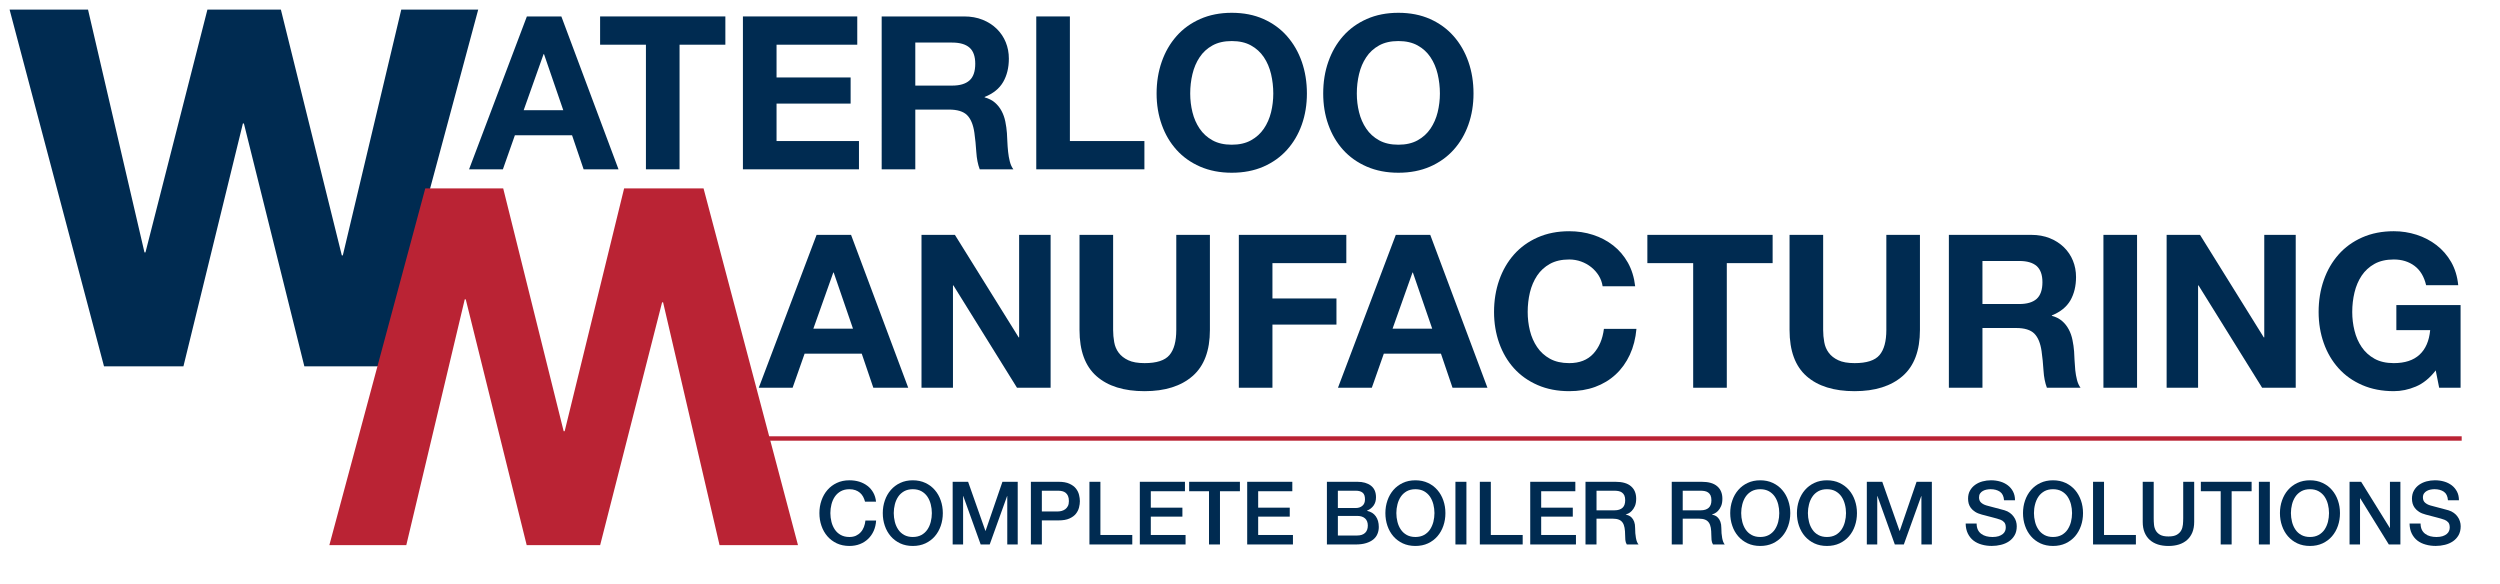 <?xml version="1.0" encoding="utf-8"?>
<!-- Generator: Adobe Illustrator 16.0.0, SVG Export Plug-In . SVG Version: 6.00 Build 0)  -->
<!DOCTYPE svg PUBLIC "-//W3C//DTD SVG 1.0//EN" "http://www.w3.org/TR/2001/REC-SVG-20010904/DTD/svg10.dtd">
<svg version="1.0" id="Layer_1" xmlns="http://www.w3.org/2000/svg" xmlns:xlink="http://www.w3.org/1999/xlink" x="0px" y="0px"
	 width="261px" height="61px" viewBox="0 0 261 61" enable-background="new 0 0 261 61" xml:space="preserve">
<g>
	<polygon fill="#002B51" points="31.774,38.242 25.463,12.892 25.358,12.892 19.151,38.242 10.858,38.242 1,1 9.189,1 15.083,26.35 
		15.187,26.35 21.655,1 29.323,1 35.686,26.663 35.79,26.663 41.893,1 49.926,1 39.911,38.242 31.774,38.242 	"/>
	<path fill="#002B51" d="M58.806,11.507L56.794,5.65H56.75l-2.079,5.856H58.806L58.806,11.507z M58.605,1.716l5.968,15.96H60.93
		l-1.207-3.554h-5.969l-1.252,3.554h-3.531l6.035-15.96H58.605L58.605,1.716z"/>
	<polygon fill="#002B51" points="62.651,4.667 62.651,1.716 75.728,1.716 75.728,4.667 70.945,4.667 70.945,17.677 67.435,17.677 
		67.435,4.667 62.651,4.667 	"/>
	<polygon fill="#002B51" points="89.498,1.716 89.498,4.667 81.071,4.667 81.071,8.087 88.805,8.087 88.805,10.815 81.071,10.815 
		81.071,14.725 89.676,14.725 89.676,17.677 77.561,17.677 77.561,1.716 89.498,1.716 	"/>
	<path fill="#002B51" d="M99.401,8.936c0.805,0,1.408-0.178,1.811-0.537c0.403-0.357,0.604-0.938,0.604-1.743
		c0-0.775-0.201-1.337-0.604-1.687c-0.403-0.351-1.006-0.525-1.811-0.525h-3.844v4.492H99.401L99.401,8.936z M100.653,1.716
		c0.715,0,1.36,0.116,1.933,0.347c0.574,0.23,1.066,0.547,1.476,0.949c0.411,0.403,0.723,0.869,0.938,1.396
		c0.216,0.531,0.325,1.101,0.325,1.711c0,0.94-0.198,1.752-0.593,2.437c-0.395,0.686-1.039,1.208-1.934,1.565v0.044
		c0.433,0.121,0.791,0.302,1.074,0.549c0.282,0.245,0.514,0.535,0.692,0.872c0.18,0.335,0.31,0.703,0.392,1.106
		c0.081,0.403,0.138,0.805,0.167,1.208c0.015,0.253,0.031,0.551,0.045,0.894c0.014,0.342,0.041,0.694,0.078,1.051
		c0.037,0.358,0.096,0.695,0.179,1.018c0.081,0.319,0.204,0.591,0.37,0.814h-3.511c-0.193-0.504-0.312-1.11-0.358-1.809
		c-0.044-0.701-0.111-1.372-0.201-2.014c-0.119-0.833-0.373-1.446-0.759-1.832c-0.388-0.388-1.021-0.582-1.9-0.582h-3.509v6.236
		h-3.51V1.716H100.653L100.653,1.716z"/>
	<polygon fill="#002B51" points="111.696,1.716 111.696,14.725 119.476,14.725 119.476,17.677 108.186,17.677 108.186,1.716 
		111.696,1.716 	"/>
	<path fill="#002B51" d="M124.493,11.719c0.156,0.635,0.406,1.204,0.749,1.711c0.342,0.507,0.79,0.913,1.341,1.218
		c0.551,0.307,1.221,0.459,2.012,0.459c0.789,0,1.46-0.152,2.009-0.459c0.555-0.305,0.999-0.711,1.345-1.218
		c0.343-0.507,0.592-1.076,0.749-1.711c0.154-0.632,0.233-1.285,0.233-1.956c0-0.7-0.079-1.378-0.233-2.034
		c-0.157-0.656-0.406-1.242-0.749-1.755c-0.346-0.515-0.79-0.924-1.345-1.23c-0.549-0.305-1.22-0.458-2.009-0.458
		c-0.791,0-1.461,0.153-2.012,0.458c-0.552,0.306-0.999,0.715-1.341,1.23c-0.343,0.513-0.593,1.099-0.749,1.755
		c-0.157,0.655-0.235,1.333-0.235,2.034C124.258,10.434,124.336,11.087,124.493,11.719L124.493,11.719z M121.286,6.444
		c0.356-1.021,0.87-1.912,1.542-2.672c0.669-0.76,1.493-1.355,2.468-1.788c0.977-0.432,2.076-0.648,3.299-0.648
		c1.235,0,2.341,0.216,3.309,0.648c0.969,0.432,1.789,1.027,2.458,1.788c0.67,0.76,1.187,1.651,1.544,2.672s0.535,2.127,0.535,3.319
		c0,1.162-0.178,2.247-0.535,3.253c-0.357,1.005-0.874,1.881-1.544,2.626c-0.669,0.746-1.489,1.33-2.458,1.755
		c-0.968,0.423-2.073,0.637-3.309,0.637c-1.223,0-2.322-0.214-3.299-0.637c-0.975-0.425-1.799-1.01-2.468-1.755
		c-0.672-0.745-1.186-1.621-1.542-2.626c-0.358-1.006-0.537-2.091-0.537-3.253C120.749,8.572,120.928,7.465,121.286,6.444
		L121.286,6.444z"/>
	<path fill="#002B51" d="M141.886,11.719c0.157,0.635,0.406,1.204,0.75,1.711c0.34,0.507,0.788,0.913,1.341,1.218
		c0.549,0.307,1.22,0.459,2.012,0.459c0.79,0,1.46-0.152,2.011-0.459c0.552-0.305,0.999-0.711,1.342-1.218
		c0.342-0.507,0.593-1.076,0.749-1.711c0.153-0.632,0.235-1.285,0.235-1.956c0-0.7-0.082-1.378-0.235-2.034
		c-0.156-0.656-0.407-1.242-0.749-1.755c-0.343-0.515-0.79-0.924-1.342-1.23c-0.551-0.305-1.221-0.458-2.011-0.458
		c-0.792,0-1.463,0.153-2.012,0.458c-0.553,0.306-1.001,0.715-1.341,1.23c-0.344,0.513-0.593,1.099-0.75,1.755
		c-0.157,0.655-0.234,1.333-0.234,2.034C141.651,10.434,141.729,11.087,141.886,11.719L141.886,11.719z M138.678,6.444
		c0.356-1.021,0.871-1.912,1.541-2.672c0.673-0.76,1.495-1.355,2.472-1.788c0.976-0.432,2.074-0.648,3.298-0.648
		c1.235,0,2.338,0.216,3.308,0.648c0.968,0.432,1.787,1.027,2.459,1.788c0.672,0.76,1.185,1.651,1.543,2.672
		s0.535,2.127,0.535,3.319c0,1.162-0.177,2.247-0.535,3.253c-0.358,1.005-0.871,1.881-1.543,2.626
		c-0.672,0.746-1.491,1.33-2.459,1.755c-0.97,0.423-2.072,0.637-3.308,0.637c-1.224,0-2.322-0.214-3.298-0.637
		c-0.977-0.425-1.799-1.01-2.472-1.755c-0.67-0.745-1.185-1.621-1.541-2.626c-0.36-1.006-0.535-2.091-0.535-3.253
		C138.143,8.572,138.317,7.465,138.678,6.444L138.678,6.444z"/>
	<path fill="#002B51" d="M90.311,52.379c-0.049-0.188-0.116-0.365-0.201-0.523c-0.086-0.16-0.197-0.297-0.331-0.412
		c-0.134-0.115-0.292-0.207-0.472-0.27c-0.18-0.066-0.389-0.1-0.628-0.1c-0.347,0-0.648,0.072-0.902,0.211
		c-0.254,0.145-0.459,0.33-0.619,0.564c-0.159,0.236-0.277,0.504-0.353,0.805c-0.075,0.297-0.114,0.604-0.114,0.914
		s0.039,0.617,0.114,0.918c0.076,0.299,0.194,0.564,0.353,0.801c0.16,0.236,0.364,0.424,0.619,0.564
		c0.253,0.139,0.555,0.211,0.902,0.211c0.258,0,0.483-0.045,0.679-0.131c0.195-0.092,0.364-0.215,0.504-0.371
		c0.141-0.154,0.25-0.334,0.331-0.545c0.079-0.205,0.132-0.43,0.156-0.668h1.117c-0.024,0.393-0.107,0.748-0.251,1.074
		c-0.144,0.322-0.338,0.602-0.583,0.838c-0.244,0.234-0.532,0.418-0.861,0.545c-0.331,0.129-0.693,0.193-1.091,0.193
		c-0.489,0-0.927-0.09-1.315-0.27c-0.388-0.184-0.716-0.43-0.985-0.74s-0.475-0.674-0.619-1.09c-0.144-0.414-0.215-0.857-0.215-1.33
		c0-0.463,0.071-0.904,0.215-1.318c0.144-0.416,0.35-0.779,0.619-1.09c0.269-0.314,0.597-0.561,0.985-0.742
		c0.388-0.184,0.826-0.275,1.315-0.275c0.367,0,0.713,0.049,1.036,0.148c0.324,0.104,0.61,0.25,0.857,0.443
		c0.248,0.191,0.447,0.426,0.6,0.701c0.153,0.275,0.249,0.588,0.285,0.943H90.311L90.311,52.379z"/>
	<path fill="#002B51" d="M95.296,51.074c-0.348,0-0.648,0.072-0.902,0.211c-0.253,0.145-0.46,0.33-0.618,0.564
		c-0.159,0.236-0.277,0.504-0.353,0.805c-0.076,0.297-0.115,0.604-0.115,0.914s0.039,0.617,0.115,0.918
		c0.076,0.299,0.194,0.564,0.353,0.801c0.158,0.236,0.365,0.424,0.618,0.564c0.254,0.139,0.555,0.211,0.902,0.211
		c0.349,0,0.65-0.072,0.904-0.211c0.253-0.141,0.459-0.328,0.619-0.564c0.159-0.236,0.275-0.502,0.352-0.801
		c0.077-0.301,0.114-0.607,0.114-0.918s-0.038-0.617-0.114-0.914c-0.077-0.301-0.193-0.568-0.352-0.805
		c-0.159-0.234-0.365-0.42-0.619-0.564C95.946,51.146,95.645,51.074,95.296,51.074L95.296,51.074z M95.296,50.143
		c0.489,0,0.928,0.092,1.315,0.275C97,50.6,97.328,50.846,97.597,51.16c0.269,0.311,0.475,0.674,0.618,1.09
		c0.144,0.414,0.216,0.855,0.216,1.318c0,0.473-0.073,0.916-0.216,1.33c-0.144,0.416-0.35,0.779-0.618,1.09
		c-0.269,0.311-0.597,0.557-0.986,0.74c-0.387,0.18-0.826,0.27-1.315,0.27c-0.489,0-0.926-0.09-1.314-0.27
		c-0.388-0.184-0.717-0.43-0.985-0.74s-0.476-0.674-0.619-1.09c-0.144-0.414-0.215-0.857-0.215-1.33
		c0-0.463,0.071-0.904,0.215-1.318c0.143-0.416,0.35-0.779,0.619-1.09c0.269-0.314,0.597-0.561,0.985-0.742
		C94.37,50.234,94.807,50.143,95.296,50.143L95.296,50.143z"/>
	<polygon fill="#002B51" points="99.458,50.299 101.07,50.299 102.876,55.422 102.895,55.422 104.654,50.299 106.25,50.299 
		106.25,56.842 105.159,56.842 105.159,51.791 105.141,51.791 103.326,56.842 102.382,56.842 100.567,51.791 100.548,51.791 
		100.548,56.842 99.458,56.842 99.458,50.299 	"/>
	<path fill="#002B51" d="M108.769,53.395h1.679c0.128,0,0.259-0.018,0.394-0.055c0.133-0.037,0.258-0.096,0.371-0.178
		c0.113-0.084,0.204-0.193,0.274-0.33c0.071-0.137,0.106-0.311,0.106-0.52c0-0.213-0.031-0.389-0.092-0.529
		c-0.061-0.143-0.144-0.252-0.248-0.336c-0.103-0.082-0.223-0.139-0.356-0.168c-0.135-0.031-0.28-0.049-0.431-0.049h-1.697V53.395
		L108.769,53.395z M107.624,50.299h2.888c0.463,0,0.843,0.064,1.136,0.201c0.294,0.135,0.519,0.299,0.678,0.502
		c0.159,0.201,0.267,0.422,0.326,0.662c0.058,0.238,0.087,0.457,0.087,0.656c0,0.203-0.029,0.424-0.087,0.658
		c-0.059,0.234-0.167,0.453-0.326,0.656c-0.159,0.199-0.384,0.367-0.678,0.498c-0.293,0.133-0.673,0.197-1.136,0.197h-1.742v2.512
		h-1.146V50.299L107.624,50.299z"/>
	<polygon fill="#002B51" points="113.737,50.299 114.883,50.299 114.883,55.852 118.21,55.852 118.21,56.842 113.737,56.842 
		113.737,50.299 	"/>
	<polygon fill="#002B51" points="118.998,50.299 123.709,50.299 123.709,51.285 120.144,51.285 120.144,53 123.443,53 
		123.443,53.936 120.144,53.936 120.144,55.852 123.773,55.852 123.773,56.842 118.998,56.842 118.998,50.299 	"/>
	<polygon fill="#002B51" points="124.148,50.299 129.447,50.299 129.447,51.285 127.365,51.285 127.365,56.842 126.22,56.842 
		126.22,51.285 124.148,51.285 124.148,50.299 	"/>
	<polygon fill="#002B51" points="130.207,50.299 134.918,50.299 134.918,51.285 131.353,51.285 131.353,53 134.65,53 134.65,53.936 
		131.353,53.936 131.353,55.852 134.983,55.852 134.983,56.842 130.207,56.842 130.207,50.299 	"/>
	<path fill="#002B51" d="M139.674,55.906h2.028c0.347,0,0.618-0.092,0.811-0.271c0.189-0.178,0.287-0.434,0.287-0.766
		c0-0.322-0.098-0.572-0.287-0.746c-0.192-0.172-0.464-0.262-0.811-0.262h-2.028V55.906L139.674,55.906z M139.674,53.037h1.87
		c0.275,0,0.505-0.076,0.688-0.232c0.185-0.154,0.273-0.381,0.273-0.676c0-0.328-0.081-0.562-0.247-0.693
		c-0.163-0.137-0.402-0.205-0.715-0.205h-1.87V53.037L139.674,53.037z M138.53,50.299h3.18c0.588,0,1.058,0.133,1.412,0.402
		c0.353,0.27,0.532,0.674,0.532,1.217c0,0.332-0.08,0.613-0.243,0.85c-0.166,0.236-0.393,0.418-0.692,0.545v0.02
		c0.403,0.086,0.707,0.275,0.915,0.572c0.208,0.295,0.312,0.666,0.312,1.111c0,0.26-0.045,0.496-0.138,0.719
		c-0.092,0.227-0.234,0.418-0.43,0.58c-0.196,0.162-0.447,0.291-0.752,0.385c-0.307,0.096-0.672,0.143-1.091,0.143h-3.006V50.299
		L138.53,50.299z"/>
	<path fill="#002B51" d="M147.769,51.074c-0.347,0-0.651,0.072-0.905,0.211c-0.251,0.145-0.458,0.33-0.616,0.564
		c-0.161,0.236-0.277,0.504-0.353,0.805c-0.078,0.297-0.115,0.604-0.115,0.914s0.037,0.617,0.115,0.918
		c0.075,0.299,0.191,0.564,0.353,0.801c0.158,0.236,0.365,0.424,0.616,0.564c0.254,0.139,0.559,0.211,0.905,0.211
		s0.649-0.072,0.903-0.211c0.251-0.141,0.459-0.328,0.618-0.564c0.157-0.236,0.273-0.502,0.354-0.801
		c0.073-0.301,0.114-0.607,0.114-0.918s-0.041-0.617-0.114-0.914c-0.08-0.301-0.196-0.568-0.354-0.805
		c-0.159-0.234-0.367-0.42-0.618-0.564C148.418,51.146,148.115,51.074,147.769,51.074L147.769,51.074z M147.769,50.143
		c0.488,0,0.926,0.092,1.314,0.275c0.391,0.182,0.715,0.428,0.984,0.742c0.27,0.311,0.477,0.674,0.619,1.09
		c0.145,0.414,0.215,0.855,0.215,1.318c0,0.473-0.07,0.916-0.215,1.33c-0.143,0.416-0.35,0.779-0.619,1.09s-0.594,0.557-0.984,0.74
		c-0.389,0.18-0.826,0.27-1.314,0.27c-0.49,0-0.928-0.09-1.317-0.27c-0.386-0.184-0.717-0.43-0.986-0.74
		c-0.267-0.311-0.474-0.674-0.617-1.09c-0.142-0.414-0.215-0.857-0.215-1.33c0-0.463,0.073-0.904,0.215-1.318
		c0.144-0.416,0.351-0.779,0.617-1.09c0.27-0.314,0.601-0.561,0.986-0.742C146.841,50.234,147.278,50.143,147.769,50.143
		L147.769,50.143z"/>
	<polygon fill="#002B51" points="151.947,50.299 153.094,50.299 153.094,56.842 151.947,56.842 151.947,50.299 	"/>
	<polygon fill="#002B51" points="154.495,50.299 155.642,50.299 155.642,55.852 158.968,55.852 158.968,56.842 154.495,56.842 
		154.495,50.299 	"/>
	<polygon fill="#002B51" points="159.756,50.299 164.465,50.299 164.465,51.285 160.899,51.285 160.899,53 164.199,53 
		164.199,53.936 160.899,53.936 160.899,55.852 164.529,55.852 164.529,56.842 159.756,56.842 159.756,50.299 	"/>
	<path fill="#002B51" d="M166.677,53.277h1.878c0.368,0,0.646-0.09,0.836-0.264c0.187-0.172,0.279-0.436,0.279-0.783
		c0-0.207-0.028-0.377-0.088-0.508c-0.062-0.131-0.145-0.232-0.254-0.307c-0.107-0.074-0.229-0.123-0.367-0.148
		c-0.137-0.023-0.279-0.037-0.425-0.037h-1.859V53.277L166.677,53.277z M165.528,50.299h3.129c0.718,0,1.262,0.154,1.619,0.467
		c0.361,0.309,0.541,0.744,0.541,1.299c0,0.314-0.047,0.572-0.137,0.777c-0.093,0.203-0.2,0.369-0.323,0.494
		c-0.12,0.125-0.241,0.215-0.359,0.27c-0.119,0.055-0.206,0.092-0.261,0.109v0.02c0.096,0.014,0.204,0.043,0.314,0.092
		c0.114,0.049,0.218,0.127,0.315,0.232c0.099,0.109,0.181,0.246,0.245,0.418s0.095,0.385,0.095,0.641
		c0,0.387,0.028,0.736,0.086,1.051c0.059,0.314,0.149,0.539,0.273,0.674h-1.228c-0.088-0.141-0.137-0.299-0.152-0.471
		c-0.017-0.168-0.021-0.334-0.021-0.492c0-0.299-0.022-0.557-0.06-0.775c-0.037-0.215-0.104-0.396-0.2-0.539
		c-0.101-0.145-0.229-0.25-0.4-0.316c-0.168-0.066-0.381-0.102-0.644-0.102h-1.686v2.695h-1.148V50.299L165.528,50.299z"/>
	<path fill="#002B51" d="M175.676,53.277h1.876c0.37,0,0.647-0.09,0.838-0.264c0.188-0.172,0.282-0.436,0.282-0.783
		c0-0.207-0.031-0.377-0.089-0.508c-0.063-0.131-0.146-0.232-0.253-0.307c-0.108-0.074-0.231-0.123-0.365-0.148
		c-0.142-0.023-0.282-0.037-0.43-0.037h-1.859V53.277L175.676,53.277z M174.529,50.299h3.127c0.721,0,1.26,0.154,1.621,0.467
		c0.36,0.309,0.539,0.744,0.539,1.299c0,0.314-0.045,0.572-0.137,0.777c-0.09,0.203-0.198,0.369-0.318,0.494
		c-0.124,0.125-0.245,0.215-0.363,0.27c-0.121,0.055-0.207,0.092-0.26,0.109v0.02c0.094,0.014,0.202,0.043,0.314,0.092
		c0.115,0.049,0.219,0.127,0.314,0.232c0.101,0.109,0.182,0.246,0.245,0.418s0.097,0.385,0.097,0.641
		c0,0.387,0.026,0.736,0.087,1.051c0.058,0.314,0.149,0.539,0.268,0.674h-1.226c-0.087-0.141-0.136-0.299-0.152-0.471
		c-0.014-0.168-0.022-0.334-0.022-0.492c0-0.299-0.021-0.557-0.054-0.775c-0.036-0.215-0.104-0.396-0.201-0.539
		c-0.101-0.145-0.231-0.25-0.4-0.316c-0.166-0.066-0.385-0.102-0.646-0.102h-1.686v2.695h-1.146V50.299L174.529,50.299z"/>
	<path fill="#002B51" d="M183.768,51.074c-0.347,0-0.649,0.072-0.902,0.211c-0.256,0.145-0.457,0.33-0.618,0.564
		c-0.16,0.236-0.273,0.504-0.352,0.805c-0.078,0.297-0.116,0.604-0.116,0.914s0.038,0.617,0.116,0.918
		c0.078,0.299,0.191,0.564,0.352,0.801c0.161,0.236,0.362,0.424,0.618,0.564c0.253,0.139,0.556,0.211,0.902,0.211
		c0.35,0,0.65-0.072,0.905-0.211c0.253-0.141,0.458-0.328,0.618-0.564c0.158-0.236,0.275-0.502,0.353-0.801
		c0.075-0.301,0.111-0.607,0.111-0.918s-0.036-0.617-0.111-0.914c-0.077-0.301-0.194-0.568-0.353-0.805
		c-0.16-0.234-0.365-0.42-0.618-0.564C184.418,51.146,184.117,51.074,183.768,51.074L183.768,51.074z M183.768,50.143
		c0.488,0,0.928,0.092,1.315,0.275c0.387,0.182,0.717,0.428,0.984,0.742c0.27,0.311,0.476,0.674,0.619,1.09
		c0.145,0.414,0.219,0.855,0.219,1.318c0,0.473-0.074,0.916-0.219,1.33c-0.144,0.416-0.35,0.779-0.619,1.09
		c-0.268,0.311-0.598,0.557-0.984,0.74c-0.388,0.18-0.827,0.27-1.315,0.27c-0.487,0-0.925-0.09-1.314-0.27
		c-0.389-0.184-0.717-0.43-0.984-0.74c-0.27-0.311-0.478-0.674-0.617-1.09c-0.146-0.414-0.218-0.857-0.218-1.33
		c0-0.463,0.071-0.904,0.218-1.318c0.14-0.416,0.348-0.779,0.617-1.09c0.268-0.314,0.596-0.561,0.984-0.742
		C182.843,50.234,183.28,50.143,183.768,50.143L183.768,50.143z"/>
	<path fill="#002B51" d="M190.733,51.074c-0.349,0-0.651,0.072-0.904,0.211c-0.254,0.145-0.46,0.33-0.614,0.564
		c-0.162,0.236-0.28,0.504-0.354,0.805c-0.077,0.297-0.116,0.604-0.116,0.914s0.039,0.617,0.116,0.918
		c0.074,0.299,0.192,0.564,0.354,0.801c0.154,0.236,0.36,0.424,0.614,0.564c0.253,0.139,0.556,0.211,0.904,0.211
		s0.65-0.072,0.903-0.211c0.253-0.141,0.459-0.328,0.618-0.564s0.275-0.502,0.353-0.801c0.079-0.301,0.117-0.607,0.117-0.918
		s-0.038-0.617-0.117-0.914c-0.077-0.301-0.193-0.568-0.353-0.805c-0.159-0.234-0.365-0.42-0.618-0.564
		C191.384,51.146,191.082,51.074,190.733,51.074L190.733,51.074z M190.733,50.143c0.488,0,0.93,0.092,1.315,0.275
		c0.388,0.182,0.717,0.428,0.986,0.742c0.27,0.311,0.476,0.674,0.617,1.09c0.143,0.414,0.216,0.855,0.216,1.318
		c0,0.473-0.073,0.916-0.216,1.33c-0.142,0.416-0.348,0.779-0.617,1.09s-0.599,0.557-0.986,0.74c-0.386,0.18-0.827,0.27-1.315,0.27
		c-0.49,0-0.927-0.09-1.314-0.27c-0.389-0.184-0.715-0.43-0.986-0.74c-0.27-0.311-0.472-0.674-0.619-1.09
		c-0.143-0.414-0.215-0.857-0.215-1.33c0-0.463,0.072-0.904,0.215-1.318c0.147-0.416,0.35-0.779,0.619-1.09
		c0.271-0.314,0.598-0.561,0.986-0.742C189.807,50.234,190.243,50.143,190.733,50.143L190.733,50.143z"/>
	<polygon fill="#002B51" points="194.896,50.299 196.509,50.299 198.313,55.422 198.334,55.422 200.09,50.299 201.686,50.299 
		201.686,56.842 200.595,56.842 200.595,51.791 200.578,51.791 198.761,56.842 197.819,56.842 196.006,51.791 195.985,51.791 
		195.985,56.842 194.896,56.842 194.896,50.299 	"/>
	<path fill="#002B51" d="M206.361,54.662c0,0.25,0.043,0.463,0.127,0.641c0.085,0.178,0.204,0.322,0.356,0.432
		c0.156,0.115,0.33,0.199,0.53,0.25c0.195,0.051,0.409,0.078,0.645,0.078c0.251,0,0.464-0.029,0.644-0.086
		c0.175-0.061,0.318-0.135,0.431-0.227c0.11-0.09,0.188-0.197,0.238-0.316c0.048-0.119,0.07-0.236,0.07-0.359
		c0-0.254-0.056-0.436-0.17-0.557c-0.112-0.119-0.234-0.203-0.368-0.252c-0.233-0.084-0.504-0.166-0.812-0.242
		c-0.308-0.076-0.69-0.176-1.141-0.299c-0.281-0.074-0.515-0.168-0.7-0.287c-0.187-0.123-0.338-0.252-0.448-0.4
		c-0.107-0.146-0.186-0.303-0.232-0.465c-0.043-0.168-0.065-0.336-0.065-0.508c0-0.33,0.065-0.613,0.205-0.854
		c0.138-0.242,0.318-0.443,0.545-0.602s0.481-0.277,0.77-0.354c0.286-0.074,0.575-0.113,0.869-0.113
		c0.342,0,0.666,0.043,0.969,0.133c0.303,0.086,0.568,0.223,0.798,0.398c0.229,0.176,0.411,0.393,0.544,0.654
		c0.132,0.26,0.201,0.561,0.201,0.902h-1.145c-0.03-0.42-0.176-0.719-0.432-0.895c-0.255-0.172-0.581-0.262-0.98-0.262
		c-0.134,0-0.271,0.018-0.411,0.043c-0.142,0.027-0.27,0.074-0.387,0.139c-0.114,0.064-0.213,0.15-0.288,0.26
		c-0.077,0.111-0.114,0.248-0.114,0.414c0,0.232,0.07,0.414,0.217,0.545c0.141,0.129,0.329,0.23,0.562,0.297
		c0.026,0.008,0.12,0.033,0.288,0.078c0.169,0.045,0.354,0.096,0.565,0.15c0.206,0.057,0.411,0.109,0.61,0.162
		c0.196,0.051,0.34,0.088,0.425,0.115c0.215,0.064,0.402,0.156,0.558,0.273c0.161,0.115,0.292,0.248,0.398,0.4
		c0.109,0.148,0.19,0.309,0.241,0.479c0.051,0.172,0.075,0.342,0.075,0.516c0,0.365-0.073,0.68-0.225,0.939
		c-0.149,0.26-0.345,0.471-0.59,0.637c-0.243,0.164-0.523,0.285-0.835,0.361c-0.312,0.078-0.628,0.115-0.952,0.115
		c-0.374,0-0.725-0.045-1.056-0.141c-0.329-0.09-0.615-0.229-0.86-0.418c-0.245-0.191-0.439-0.434-0.586-0.73
		c-0.145-0.297-0.223-0.646-0.229-1.047H206.361L206.361,54.662z"/>
	<path fill="#002B51" d="M214.335,51.074c-0.349,0-0.65,0.072-0.903,0.211c-0.251,0.145-0.46,0.33-0.617,0.564
		c-0.161,0.236-0.278,0.504-0.354,0.805c-0.079,0.297-0.116,0.604-0.116,0.914s0.037,0.617,0.116,0.918
		c0.075,0.299,0.192,0.564,0.354,0.801c0.157,0.236,0.366,0.424,0.617,0.564c0.253,0.139,0.555,0.211,0.903,0.211
		c0.346,0,0.65-0.072,0.901-0.211c0.255-0.141,0.462-0.328,0.62-0.564c0.155-0.236,0.274-0.502,0.354-0.801
		c0.073-0.301,0.113-0.607,0.113-0.918s-0.04-0.617-0.113-0.914c-0.08-0.301-0.199-0.568-0.354-0.805
		c-0.158-0.234-0.365-0.42-0.62-0.564C214.985,51.146,214.681,51.074,214.335,51.074L214.335,51.074z M214.335,50.143
		c0.488,0,0.928,0.092,1.316,0.275c0.388,0.182,0.714,0.428,0.986,0.742c0.266,0.311,0.471,0.674,0.616,1.09
		c0.144,0.414,0.215,0.855,0.215,1.318c0,0.473-0.071,0.916-0.215,1.33c-0.146,0.416-0.351,0.779-0.616,1.09
		c-0.272,0.311-0.599,0.557-0.986,0.74c-0.389,0.18-0.828,0.27-1.316,0.27c-0.489,0-0.928-0.09-1.316-0.27
		c-0.388-0.184-0.715-0.43-0.984-0.74c-0.268-0.311-0.476-0.674-0.618-1.09c-0.146-0.414-0.215-0.857-0.215-1.33
		c0-0.463,0.069-0.904,0.215-1.318c0.143-0.416,0.351-0.779,0.618-1.09c0.27-0.314,0.597-0.561,0.984-0.742
		C213.407,50.234,213.846,50.143,214.335,50.143L214.335,50.143z"/>
	<polygon fill="#002B51" points="218.514,50.299 219.66,50.299 219.66,55.852 222.988,55.852 222.988,56.842 218.514,56.842 
		218.514,50.299 	"/>
	<path fill="#002B51" d="M223.701,50.299h1.146v3.811c0,0.221,0.009,0.443,0.031,0.67c0.022,0.225,0.082,0.43,0.186,0.609
		c0.101,0.18,0.251,0.328,0.455,0.443c0.207,0.117,0.495,0.174,0.867,0.174c0.373,0,0.66-0.057,0.865-0.174
		c0.204-0.115,0.358-0.264,0.459-0.443s0.161-0.385,0.185-0.609c0.021-0.227,0.032-0.449,0.032-0.67v-3.811h1.146v4.188
		c0,0.42-0.067,0.789-0.193,1.1c-0.129,0.311-0.312,0.574-0.546,0.783c-0.235,0.209-0.519,0.367-0.846,0.473
		c-0.33,0.105-0.698,0.156-1.102,0.156s-0.77-0.051-1.102-0.156c-0.326-0.105-0.61-0.264-0.845-0.473
		c-0.235-0.209-0.417-0.473-0.546-0.783s-0.193-0.68-0.193-1.1V50.299L223.701,50.299z"/>
	<polygon fill="#002B51" points="229.768,50.299 235.068,50.299 235.068,51.285 232.983,51.285 232.983,56.842 231.84,56.842 
		231.84,51.285 229.768,51.285 229.768,50.299 	"/>
	<polygon fill="#002B51" points="235.826,50.299 236.972,50.299 236.972,56.842 235.826,56.842 235.826,50.299 	"/>
	<path fill="#002B51" d="M241.163,51.074c-0.351,0-0.652,0.072-0.905,0.211c-0.254,0.145-0.46,0.33-0.618,0.564
		c-0.158,0.236-0.277,0.504-0.353,0.805c-0.075,0.297-0.115,0.604-0.115,0.914s0.04,0.617,0.115,0.918
		c0.075,0.299,0.194,0.564,0.353,0.801s0.364,0.424,0.618,0.564c0.253,0.139,0.555,0.211,0.905,0.211
		c0.349,0,0.646-0.072,0.899-0.211c0.253-0.141,0.462-0.328,0.621-0.564s0.273-0.502,0.354-0.801
		c0.073-0.301,0.112-0.607,0.112-0.918s-0.039-0.617-0.112-0.914c-0.08-0.301-0.194-0.568-0.354-0.805
		c-0.159-0.234-0.368-0.42-0.621-0.564C241.81,51.146,241.512,51.074,241.163,51.074L241.163,51.074z M241.163,50.143
		c0.485,0,0.924,0.092,1.312,0.275c0.39,0.182,0.719,0.428,0.986,0.742c0.268,0.311,0.476,0.674,0.618,1.09
		c0.144,0.414,0.215,0.855,0.215,1.318c0,0.473-0.071,0.916-0.215,1.33c-0.143,0.416-0.351,0.779-0.618,1.09
		s-0.597,0.557-0.986,0.74c-0.389,0.18-0.827,0.27-1.312,0.27c-0.49,0-0.93-0.09-1.318-0.27c-0.39-0.184-0.714-0.43-0.984-0.74
		c-0.27-0.311-0.475-0.674-0.618-1.09c-0.146-0.414-0.217-0.857-0.217-1.33c0-0.463,0.071-0.904,0.217-1.318
		c0.144-0.416,0.349-0.779,0.618-1.09c0.271-0.314,0.595-0.561,0.984-0.742C240.233,50.234,240.673,50.143,241.163,50.143
		L241.163,50.143z"/>
	<polygon fill="#002B51" points="245.293,50.299 246.504,50.299 249.494,55.117 249.51,55.117 249.51,50.299 250.601,50.299 
		250.601,56.842 249.393,56.842 246.413,52.029 246.387,52.029 246.387,56.842 245.293,56.842 245.293,50.299 	"/>
	<path fill="#002B51" d="M252.708,54.662c0,0.25,0.047,0.463,0.129,0.641c0.088,0.178,0.206,0.322,0.359,0.432
		c0.15,0.115,0.326,0.199,0.524,0.25c0.201,0.051,0.415,0.078,0.648,0.078c0.25,0,0.465-0.029,0.641-0.086
		c0.18-0.061,0.322-0.135,0.431-0.227c0.11-0.09,0.19-0.197,0.239-0.316c0.047-0.119,0.073-0.236,0.073-0.359
		c0-0.254-0.057-0.436-0.17-0.557c-0.114-0.119-0.239-0.203-0.373-0.252c-0.231-0.084-0.503-0.166-0.811-0.242
		c-0.312-0.076-0.687-0.176-1.14-0.299c-0.284-0.074-0.515-0.168-0.703-0.287c-0.186-0.123-0.332-0.252-0.443-0.4
		c-0.109-0.146-0.189-0.303-0.234-0.465c-0.045-0.168-0.069-0.336-0.069-0.508c0-0.33,0.069-0.613,0.208-0.854
		c0.136-0.242,0.316-0.443,0.543-0.602c0.228-0.158,0.486-0.277,0.771-0.354c0.288-0.074,0.578-0.113,0.872-0.113
		c0.341,0,0.663,0.043,0.968,0.133c0.302,0.086,0.567,0.223,0.799,0.398c0.229,0.176,0.405,0.393,0.543,0.654
		c0.137,0.26,0.2,0.561,0.2,0.902h-1.145c-0.032-0.42-0.173-0.719-0.432-0.895c-0.256-0.172-0.583-0.262-0.979-0.262
		c-0.133,0-0.273,0.018-0.413,0.043c-0.143,0.027-0.27,0.074-0.384,0.139c-0.118,0.064-0.214,0.15-0.292,0.26
		c-0.075,0.111-0.114,0.248-0.114,0.414c0,0.232,0.073,0.414,0.217,0.545c0.145,0.129,0.33,0.23,0.562,0.297
		c0.026,0.008,0.12,0.033,0.292,0.078c0.165,0.045,0.357,0.096,0.563,0.15c0.208,0.057,0.41,0.109,0.608,0.162
		c0.2,0.051,0.339,0.088,0.428,0.115c0.211,0.064,0.399,0.156,0.557,0.273c0.159,0.115,0.294,0.248,0.397,0.4
		c0.109,0.148,0.19,0.309,0.239,0.479c0.055,0.172,0.08,0.342,0.08,0.516c0,0.365-0.078,0.68-0.225,0.939
		c-0.151,0.26-0.348,0.471-0.593,0.637c-0.245,0.164-0.521,0.285-0.835,0.361c-0.312,0.078-0.627,0.115-0.951,0.115
		c-0.371,0-0.726-0.045-1.054-0.141c-0.331-0.09-0.616-0.229-0.862-0.418c-0.242-0.191-0.44-0.434-0.586-0.73
		c-0.146-0.297-0.225-0.646-0.23-1.047H252.708L252.708,54.662z"/>
	<polygon fill="#BA2334" points="52.535,19.672 58.847,45.02 58.951,45.02 65.157,19.672 73.452,19.672 83.31,56.914 75.121,56.914 
		69.227,31.562 69.122,31.562 62.655,56.914 54.988,56.914 48.624,31.25 48.52,31.25 42.417,56.914 34.384,56.914 44.398,19.672 
		52.535,19.672 	"/>
	<path fill="#002B51" d="M89.051,34.311l-2.012-5.856h-0.045l-2.079,5.856H89.051L89.051,34.311z M88.85,24.52l5.969,15.961h-3.644
		l-1.208-3.555h-5.968l-1.252,3.555h-3.532l6.036-15.961H88.85L88.85,24.52z"/>
	<polygon fill="#002B51" points="99.692,24.52 106.353,35.227 106.397,35.227 106.397,24.52 109.684,24.52 109.684,40.48 
		106.174,40.48 99.535,29.794 99.49,29.794 99.49,40.48 96.205,40.48 96.205,24.52 99.692,24.52 	"/>
	<path fill="#002B51" d="M124.504,39.262c-1.206,1.051-2.875,1.576-5.007,1.576c-2.161,0-3.833-0.52-5.019-1.566
		c-1.185-1.041-1.777-2.65-1.777-4.824V24.52h3.509v9.928c0,0.434,0.039,0.855,0.113,1.271c0.074,0.42,0.23,0.787,0.469,1.107
		c0.238,0.32,0.57,0.582,0.995,0.781c0.424,0.203,0.995,0.303,1.709,0.303c1.252,0,2.116-0.279,2.593-0.838
		c0.479-0.559,0.715-1.434,0.715-2.625V24.52h3.51v9.928C126.315,36.605,125.712,38.213,124.504,39.262L124.504,39.262z"/>
	<polygon fill="#002B51" points="140.556,24.52 140.556,27.471 132.843,27.471 132.843,31.16 139.526,31.16 139.526,33.887 
		132.843,33.887 132.843,40.48 129.334,40.48 129.334,24.52 140.556,24.52 	"/>
	<path fill="#002B51" d="M149.521,34.311l-2.016-5.856h-0.042l-2.079,5.856H149.521L149.521,34.311z M149.318,24.52l5.971,15.961
		h-3.646l-1.207-3.555h-5.967l-1.252,3.555h-3.534l6.038-15.961H149.318L149.318,24.52z"/>
	<path fill="#002B51" d="M166.911,28.777c-0.208-0.335-0.47-0.629-0.782-0.882c-0.312-0.251-0.668-0.45-1.062-0.592
		c-0.396-0.141-0.809-0.213-1.241-0.213c-0.79,0-1.46,0.154-2.012,0.458c-0.553,0.307-0.998,0.717-1.341,1.229
		c-0.341,0.516-0.592,1.1-0.75,1.754c-0.155,0.658-0.232,1.335-0.232,2.037c0,0.67,0.077,1.324,0.232,1.953
		c0.158,0.637,0.409,1.207,0.75,1.711c0.343,0.508,0.788,0.914,1.341,1.221c0.552,0.305,1.222,0.457,2.012,0.457
		c1.074,0,1.911-0.326,2.518-0.984c0.601-0.656,0.97-1.521,1.105-2.594h3.396c-0.088,0.998-0.318,1.9-0.691,2.705
		c-0.375,0.805-0.864,1.492-1.477,2.057c-0.611,0.566-1.324,0.998-2.145,1.299c-0.819,0.297-1.722,0.445-2.706,0.445
		c-1.22,0-2.319-0.211-3.296-0.637c-0.977-0.424-1.799-1.008-2.473-1.754c-0.67-0.746-1.185-1.621-1.542-2.627
		c-0.356-1.008-0.537-2.09-0.537-3.252c0-1.193,0.181-2.299,0.537-3.32c0.357-1.02,0.872-1.911,1.542-2.672
		c0.674-0.76,1.496-1.356,2.473-1.788c0.977-0.432,2.076-0.648,3.296-0.648c0.881,0,1.711,0.126,2.493,0.38
		c0.782,0.253,1.482,0.624,2.102,1.107c0.618,0.484,1.129,1.083,1.532,1.799c0.399,0.715,0.654,1.535,0.759,2.46h-3.398
		C167.254,29.483,167.116,29.113,166.911,28.777L166.911,28.777z"/>
	<polygon fill="#002B51" points="171.985,27.471 171.985,24.52 185.062,24.52 185.062,27.471 180.278,27.471 180.278,40.48 
		176.768,40.48 176.768,27.471 171.985,27.471 	"/>
	<path fill="#002B51" d="M198.631,39.262c-1.207,1.051-2.874,1.576-5.008,1.576c-2.16,0-3.833-0.52-5.02-1.566
		c-1.182-1.041-1.774-2.65-1.774-4.824V24.52h3.508v9.928c0,0.434,0.038,0.855,0.115,1.271c0.073,0.42,0.23,0.787,0.468,1.107
		c0.236,0.32,0.567,0.582,0.994,0.781c0.424,0.203,0.997,0.303,1.709,0.303c1.252,0,2.118-0.279,2.596-0.838
		c0.476-0.559,0.715-1.434,0.715-2.625V24.52h3.508v9.928C200.441,36.605,199.839,38.213,198.631,39.262L198.631,39.262z"/>
	<path fill="#002B51" d="M210.812,31.74c0.807,0,1.41-0.18,1.812-0.535c0.399-0.359,0.606-0.939,0.606-1.745
		c0-0.775-0.207-1.337-0.606-1.688c-0.402-0.35-1.006-0.526-1.812-0.526h-3.845v4.494H210.812L210.812,31.74z M212.066,24.52
		c0.715,0,1.358,0.117,1.933,0.348c0.573,0.23,1.065,0.548,1.477,0.949c0.408,0.403,0.725,0.868,0.938,1.398
		c0.217,0.529,0.324,1.099,0.324,1.708c0,0.939-0.198,1.753-0.59,2.439c-0.398,0.684-1.04,1.207-1.935,1.564v0.045
		c0.434,0.117,0.788,0.303,1.074,0.547c0.284,0.244,0.511,0.537,0.69,0.873c0.18,0.334,0.309,0.701,0.39,1.107
		c0.082,0.4,0.142,0.803,0.17,1.205c0.016,0.254,0.03,0.553,0.045,0.893c0.016,0.346,0.043,0.693,0.076,1.053
		c0.038,0.355,0.1,0.695,0.181,1.018c0.082,0.318,0.204,0.592,0.37,0.814h-3.513c-0.191-0.506-0.312-1.109-0.355-1.811
		c-0.045-0.701-0.109-1.371-0.201-2.012c-0.121-0.836-0.372-1.445-0.76-1.834c-0.389-0.385-1.021-0.58-1.901-0.58h-3.511v6.236
		h-3.506V24.52H212.066L212.066,24.52z"/>
	<polygon fill="#002B51" points="223.108,24.52 223.108,40.48 219.598,40.48 219.598,24.52 223.108,24.52 	"/>
	<polygon fill="#002B51" points="229.682,24.52 236.341,35.227 236.389,35.227 236.389,24.52 239.674,24.52 239.674,40.48 
		236.166,40.48 229.524,29.794 229.479,29.794 229.479,40.48 226.196,40.48 226.196,24.52 229.682,24.52 	"/>
	<path fill="#002B51" d="M252.212,40.357c-0.758,0.32-1.525,0.48-2.299,0.48c-1.224,0-2.323-0.211-3.301-0.637
		c-0.974-0.424-1.799-1.008-2.468-1.754c-0.671-0.746-1.188-1.621-1.543-2.627c-0.357-1.008-0.537-2.09-0.537-3.252
		c0-1.193,0.18-2.299,0.537-3.32c0.355-1.02,0.872-1.911,1.543-2.672c0.669-0.76,1.494-1.356,2.468-1.788
		c0.978-0.432,2.077-0.648,3.301-0.648c0.818,0,1.61,0.123,2.378,0.369s1.461,0.608,2.08,1.084c0.618,0.477,1.131,1.064,1.533,1.766
		c0.399,0.7,0.645,1.506,0.735,2.416h-3.352c-0.211-0.896-0.612-1.565-1.209-2.014c-0.597-0.446-1.319-0.67-2.166-0.67
		c-0.792,0-1.463,0.154-2.012,0.458c-0.552,0.307-0.998,0.717-1.342,1.229c-0.343,0.516-0.592,1.1-0.748,1.754
		c-0.158,0.658-0.236,1.335-0.236,2.037c0,0.67,0.078,1.324,0.236,1.953c0.156,0.637,0.405,1.207,0.748,1.711
		c0.344,0.508,0.79,0.914,1.342,1.221c0.549,0.305,1.22,0.457,2.012,0.457c1.161,0,2.056-0.295,2.69-0.883
		c0.636-0.588,1.003-1.443,1.109-2.561h-3.532v-2.615h6.706v8.629h-2.236l-0.36-1.811C253.668,39.477,252.974,40.037,252.212,40.357
		L252.212,40.357z"/>
	<g>
		<line fill="none" stroke="#BA2334" stroke-width="0.46" stroke-miterlimit="10" x1="79.704" y1="45.779" x2="257" y2="45.779"/>
	</g>
</g>
</svg>
